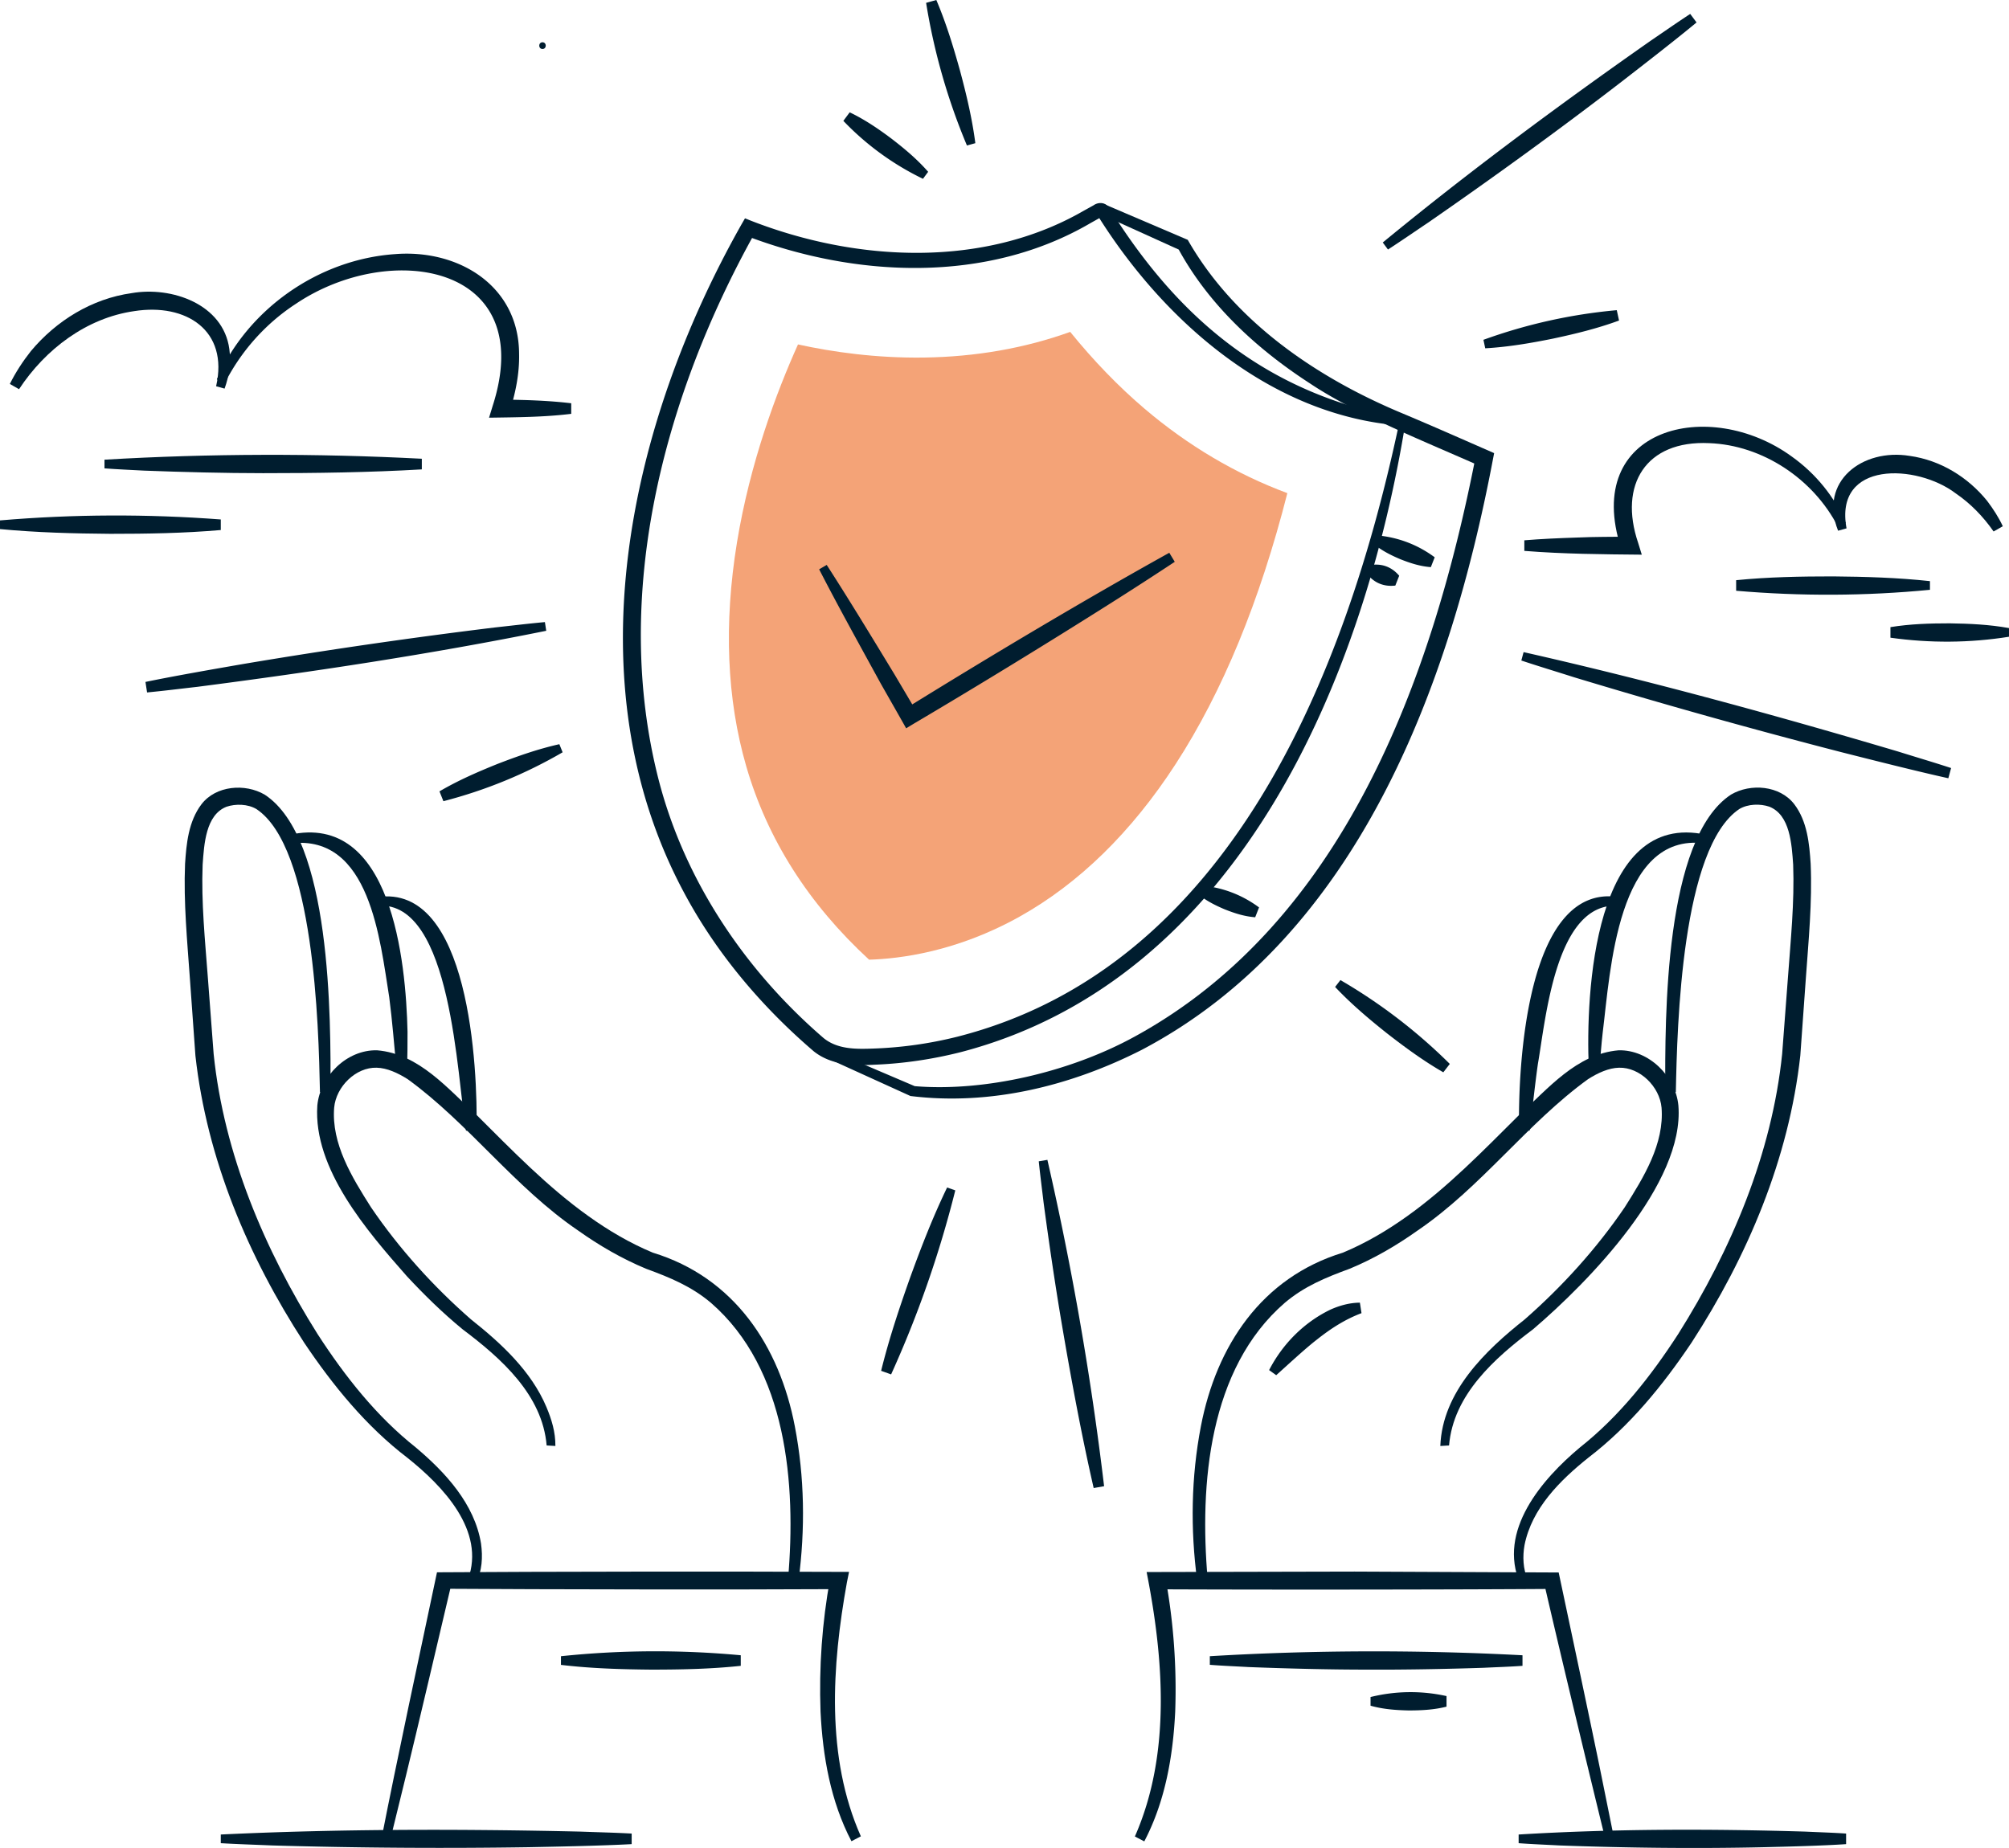 <svg width="425" height="391" viewBox="0 0 425 391" fill="none" xmlns="http://www.w3.org/2000/svg">
    <g clip-path="url(#1mi1l98i2a)">
        <path d="M204.556 30.785A131.85 131.85 0 0 1 195.918.602l2.16-.602c2.067 4.858 3.594 9.871 4.997 14.9 1.358 5.058 2.576 10.148 3.255 15.392l-1.774.493zM195.255 37.834a58.448 58.448 0 0 1-16.845-12.262l1.342-1.804c3.193 1.526 6.062 3.485 8.839 5.567 2.746 2.113 5.43 4.35 7.759 7.018l-1.095 1.48zM45.875 80.28c6.432-14.838 21.488-25.403 37.715-26.514 13.358-1.064 26.177 6.648 26.223 21.115.093 4.21-.771 8.267-1.974 12.138l-1.805-2.468c4.936.047 9.888.186 14.808.772v2.236c-5.753.71-11.6.725-17.384.817l.771-2.514c9.657-29.998-21.626-35.042-41.617-21.592-6.356 4.133-11.585 9.963-15.056 16.796l-1.666-.787h-.015z" fill="#001D2F"/>
        <path d="M45.72 81.713C48.42 69.9 39.35 64.1 28.398 65.828 18.325 67.262 9.594 73.878 4.026 82.346l-1.944-1.11c1.219-2.453 2.73-4.767 4.443-6.941 5.383-6.447 12.91-11.105 21.348-12.277 8.407-1.465 19.344 2.298 20.64 11.814.416 2.93-.078 5.8-1.003 8.39l-1.774-.493-.016-.016zM0 110.108c15.564-1.327 31.128-1.373 46.708-.201v2.237c-7.79.678-15.564.802-23.354.802-7.79-.062-15.564-.262-23.354-1.003v-1.835zM22.089 97.26c22.274-1.31 44.857-1.357 67.147-.2v2.252c-10.999.648-22.552.802-33.566.802-8.083 0-17.045-.232-25.174-.54-2.792-.154-5.6-.262-8.392-.478V97.26h-.015zM388.812 111.45c-5.183-10.102-15.934-17.274-27.241-17.69-13.405-.633-19.189 8.837-15.024 21.099l.771 2.498c-8.283-.077-16.582-.139-24.85-.802v-2.236c3.702-.309 7.419-.463 11.137-.586 3.717-.17 7.42-.139 11.137-.185l-1.805 2.467c-8.268-25.572 18.634-32.142 36.096-19.433 5.013 3.563 9.07 8.498 11.445 14.097l-1.666.786v-.015z" fill="#001D2F"/>
        <path d="M388.843 112.283c-4.15-10.504 5.213-17.46 15.147-15.825 6.51.91 12.31 4.488 16.382 9.516 1.28 1.697 2.437 3.471 3.317 5.368l-1.944 1.11c-2.221-3.192-4.921-5.953-8.021-8.066-8.207-6.247-25.776-6.987-23.092 7.403l-1.774.494h-.015zM425 134.724c-8.346 1.326-16.721 1.372-25.082.2v-2.236c4.18-.679 8.361-.802 12.541-.802 4.18.061 8.36.247 12.541 1.002v1.836zM408.279 124.791c-13.651 1.326-27.334 1.373-41.001.201v-2.237c6.834-.678 13.667-.802 20.501-.802 6.833.062 13.667.262 20.5 1.003v1.835zM99 334.18c3.779-10.303-5.322-19.773-12.834-25.757-8.73-6.663-15.75-15.3-21.812-24.323-11.877-18.277-20.593-38.913-23.014-60.737l-1.157-16.149c-.571-8.097-1.373-16.256-1.034-24.446.278-4.226.71-8.961 3.471-12.601 3.054-3.979 9.24-4.457 13.374-2.036 14.145 9.254 13.975 47.211 13.929 62.99l-2.237-.047c-.277-14.235-1.234-51.761-13.435-59.889-1.836-1.095-4.427-1.141-6.34-.493-4.396 1.727-4.736 7.927-5.044 12.261-.309 7.974.509 15.963 1.11 23.968l1.219 16.087c2.175 21.099 10.736 41.381 21.997 59.272 5.784 8.93 12.433 17.367 20.762 23.968 6.232 5.244 12.433 11.923 13.806 20.344.386 2.838.262 5.753-1.142 8.529l-1.588-.925-.031-.016z" fill="#001D2F"/>
        <path d="M115.644 305.847c-.895-10.735-9.626-18.462-17.77-24.585-4.227-3.47-8.114-7.28-11.816-11.259-8.315-9.439-19.837-22.688-18.927-36.107.586-6.2 6.247-11.829 12.633-11.675 8.931.74 14.994 8.205 21.025 13.65 7.636 7.603 15.071 15.284 23.678 21.423 4.273 3.069 8.823 5.737 13.636 7.742 17.184 5.244 26.794 19.742 30.049 36.77 2.067 10.765 2.205 21.716.786 32.59l-2.221-.324c1.728-20.035-.2-44.42-16.32-58.424-4.119-3.471-8.576-5.321-13.713-7.203-5.121-2.128-9.919-4.92-14.392-8.097-13.466-9.162-23.154-22.673-36.05-32.019-2.112-1.327-4.38-2.376-6.555-2.422-4.396-.139-8.592 3.995-8.993 8.437-.617 7.634 3.764 14.745 7.805 21.114 5.94 8.73 13.174 16.735 21.148 23.706 6.325 5.013 12.726 10.889 15.95 18.539 1.111 2.653 1.913 5.275 1.898 8.236l-1.836-.108-.015.016z" fill="#001D2F"/>
        <path d="M61.238 176.63c21.627-4.843 24.635 26.775 24.974 41.674 0 2.56 0 5.12-.123 7.665l-2.237.047c-.478-5.029-.864-10.041-1.512-15.038-1.959-12.108-4.057-34.425-20.732-32.544l-.354-1.804h-.016z" fill="#001D2F"/>
        <path d="M79.78 189.816c19.575-2.992 21.287 36.153 21.04 49.309l-2.236.108c-1.913-11.166-2.993-48.63-18.541-47.597l-.263-1.82zM80.736 388.856c3.116-15.932 8.315-40.147 11.708-56.188 21.534-.154 63.383-.2 84.932-.092h2.237l-.447 2.205c-3.178 17.614-4.489 37.017 2.946 53.751l-1.99 1.034c-4.427-8.452-6.078-18-6.54-27.423-.34-9.455.324-18.786 2.02-28.117l1.79 2.205c-20.809.124-62.704.062-83.513-.077l1.697-1.357c-2.114 9.007-7.559 32.173-9.688 40.872l-3.332 13.604-1.804-.401-.016-.016zM321.589 335.105c-4.844-11.197 4.612-22.148 12.664-28.872 8.345-6.602 14.978-15.038 20.762-23.968 11.261-17.876 19.822-38.173 21.997-59.273l1.218-16.086c.587-8.005 1.404-15.995 1.111-23.968-.308-4.35-.648-10.519-5.044-12.262-1.913-.648-4.504-.602-6.34.493-12.201 8.159-13.158 45.623-13.435 59.89l-2.237.046c-.062-15.778-.231-53.72 13.914-62.989 4.134-2.422 10.319-1.944 13.374 2.036 2.761 3.624 3.193 8.374 3.47 12.6.355 8.19-.463 16.349-1.033 24.447l-1.157 16.148c-2.422 21.824-11.153 42.461-23.015 60.738-6.062 9.022-13.081 17.644-21.811 24.322-6.032 4.828-11.97 10.735-13.513 18.493-.432 2.375-.324 5.136.679 7.28l-1.589.925h-.015z" fill="#001D2F"/>
        <path d="M304.698 305.94c.432-11.429 9.486-20.159 17.847-26.775 7.959-6.972 15.209-14.977 21.148-23.706 4.041-6.37 8.422-13.48 7.805-21.115-.401-4.442-4.596-8.56-8.993-8.437-2.175.047-4.442 1.08-6.556 2.422-12.911 9.347-22.582 22.858-36.049 32.019-4.473 3.177-9.27 5.984-14.391 8.097-5.137 1.882-9.61 3.733-13.714 7.203-16.104 13.943-18.047 38.42-16.32 58.424l-2.221.324c-1.434-10.858-1.28-21.809.787-32.59 3.27-17.043 12.849-31.51 30.048-36.769 4.813-2.005 9.348-4.674 13.636-7.743 8.592-6.138 16.027-13.819 23.678-21.423 6.032-5.444 12.094-12.894 21.025-13.65 6.386-.139 12.047 5.491 12.634 11.676 1.342 16.472-18.943 37.278-30.743 47.35-8.129 6.108-16.876 13.85-17.77 24.585l-1.836.108h-.015z" fill="#001D2F"/>
        <path d="M360.584 178.434c-18.48-2.36-19.914 27.114-21.534 40.039-.293 2.499-.447 5.028-.71 7.542l-2.236-.046c-.679-15.717 1.018-54.661 24.85-49.34l-.355 1.805h-.015z" fill="#001D2F"/>
        <path d="M342.134 191.636c-13.034-.601-15.116 23.86-16.798 33.485-.663 4.673-1.126 9.377-1.743 14.097l-2.237-.108c-.246-13.095 1.45-52.301 21.041-49.309l-.263 1.82v.015zM339.636 389.272c-3.717-15.161-9.471-39.083-13.019-54.46l1.697 1.373c-20.809.154-62.704.185-83.513.077l1.79-2.205a131.2 131.2 0 0 1 2.02 28.116c-.462 9.424-2.113 18.971-6.54 27.423l-1.99-1.033c7.697-17.459 6.078-37.68 2.484-55.956h2.236l41.757-.093 41.756.185h1.419c2.083 9.825 6.988 32.883 8.932 42.476l2.776 13.727-1.805.401v-.031zM118.682 350.421c12.665-1.327 25.36-1.373 38.024-.201v2.237c-6.34.678-12.68.802-19.02.802-6.339-.062-12.679-.247-19.019-1.003v-1.835h.015z" fill="#001D2F"/>
        <path d="M255.922 350.421c21.935-1.311 44.209-1.357 66.159-.2v2.236c-2.761.2-5.507.278-8.268.416-8.036.263-16.829.432-24.804.386-7.975 0-16.798-.231-24.804-.54-2.761-.154-5.507-.262-8.268-.478v-1.835l-.015.015zM289.936 359.058a35.152 35.152 0 0 1 16.073-.201v2.237c-2.684.678-5.353.802-8.037.802-2.684-.062-5.352-.247-8.036-1.003v-1.835zM268.479 289.884c2.838-5.506 7.373-10.102 12.988-12.802 1.928-.863 4.057-1.449 6.216-1.465l.339 2.221c-3.486 1.311-6.509 3.27-9.424 5.583-2.592 2.005-6.124 5.322-8.623 7.543l-1.496-1.08zM46.708 388.146c25.205-1.203 50.827-1.187 76.063-.616 3.625.138 7.25.215 10.859.416v2.236c-6.232.34-15.394.525-21.734.648-17.97.278-36.327.154-54.328-.37-3.625-.154-7.25-.262-10.86-.478v-1.836zM321.265 388.147c20.068-1.219 40.522-1.219 60.621-.617 2.885.139 5.769.216 8.654.416v2.237c-4.967.339-12.263.524-17.323.647-14.33.324-28.953.155-43.299-.37-2.884-.154-5.769-.262-8.653-.478v-1.835zM176.112 222.391l17.399 7.418c14.593 1.219 32.764-2.915 46.585-10.518 44.194-24.184 62.889-75.745 72.067-122.648l1.065 2.02c-10.86-4.842-26.27-10.965-36.034-17.49-11.307-7.31-21.596-16.765-28.043-28.749l.632.571-17.23-7.804.91-2.052 17.4 7.434.401.17.231.401c9.842 17.012 27.072 28.734 44.904 36.199 6.586 2.76 13.127 5.66 19.682 8.53l-.277 1.434c-9.101 47.905-28.599 100.73-74.212 124.791-14.978 7.634-32.069 11.891-48.991 9.794l-17.23-7.835.741-1.682v.016z" fill="#001D2F"/>
        <path d="M297.447 88.654c-8.761 54.799-35.37 118.56-94.125 133.937-6.016 1.527-12.217 2.452-18.434 2.684-4.411.247-9.132.046-12.741-2.838-10.952-9.378-20.547-20.683-27.365-33.438-24.017-44.62-11.708-99.466 12.125-141.603l.694-1.203 1.388.555c22.213 8.638 49.068 10.072 70.247-2.143l2.114-1.173c.848-.601 2.082-.678 2.884.077.71.787.525.71.956 1.327 15.071 23.86 34.152 38.929 62.242 43.818h.015zm-1.542 1.357c-27.103-2.267-49.531-21.917-63.507-44.11-.077-.14-.354-.495-.092-.186.247.216.617.262.895.077l-.263.154-2.205 1.234c-22.012 12.894-49.794 11.583-73.07 2.638l2.097-.664C140.463 83.75 129.28 125.794 139.337 165c5.507 21.346 18.31 40.348 34.908 54.645 2.961 2.406 6.926 2.345 10.535 2.206a84.96 84.96 0 0 0 17.724-2.499c57.568-14.652 82.125-76.593 93.385-129.356l.016.015z" fill="#001D2F"/>
        <path d="M183.855 203.05c-12.803-11.784-21.534-25.526-25.992-40.934-4.118-14.205-4.766-30.122-1.959-47.335 2.761-16.858 8.345-31.757 12.911-41.905 7.389 1.62 16.567 2.915 26.624 2.776 10.999-.154 21.349-1.974 30.959-5.43 4.967 6.124 10.212 11.553 15.719 16.242 9.193 7.82 19.328 13.819 30.218 17.876-5.8 22.795-13.713 42.029-23.616 57.298-9.348 14.421-20.47 25.294-33.042 32.312-13.296 7.434-25.359 8.915-31.822 9.1z" fill="#F4A377"/>
        <path d="M174.893 119.532c4.767 7.388 9.826 15.732 14.408 23.274l4.643 7.85-2.53-.647c18.14-11.213 37.329-22.704 55.948-33.053l1.157 1.913a793.995 793.995 0 0 1-13.652 8.822c-13.189 8.344-28.12 17.49-41.571 25.433l-1.604.972c-.509-.941-4.782-8.421-5.415-9.547-4.242-7.758-8.977-16.272-12.988-24.092l1.589-.925h.015zM291.107 113.254c4.566.386 8.731 1.944 12.402 4.658l-.817 2.082c-2.299-.169-4.412-.863-6.463-1.681-2.037-.864-4.011-1.851-5.8-3.362l.678-1.712v.015zM253.948 187.333c4.566.386 8.731 1.944 12.402 4.658l-.817 2.082c-2.299-.169-4.412-.863-6.464-1.681-2.036-.864-4.01-1.851-5.799-3.362l.678-1.712v.015zM289.766 119.578c2.483-.432 4.612.324 6.231 2.236l-.817 2.082c-2.484.294-4.566-.601-6.093-2.606l.679-1.712zM115.567 133.459c-24.31 4.92-49.223 8.683-73.826 11.861-3.548.401-7.065.848-10.628 1.187l-.34-2.221c6-1.249 14.87-2.791 21.025-3.856 17.43-2.93 35.278-5.521 52.848-7.665 3.547-.386 7.08-.818 10.628-1.141l.277 1.82.016.015zM114.765 10.364c.91 0 .91-1.418 0-1.418s-.91 1.418 0 1.418zM202.088 251.865a228.594 228.594 0 0 1-13.574 38.929l-2.114-.756c1.651-6.709 3.826-13.218 6.124-19.696 2.345-6.462 4.828-12.863 7.836-19.094l1.743.617h-.015zM221.57 245.387a658.89 658.89 0 0 1 12.001 69.066l-2.206.386c-2.576-11.213-4.766-23.073-6.694-34.41-1.419-8.328-2.777-17.582-3.903-26.004-.339-2.899-.725-5.799-1.018-8.714l1.82-.308v-.016zM322.329 137.978c26.531 6 53.171 13.31 79.24 21.038 3.733 1.172 7.466 2.267 11.183 3.485l-.586 2.16c-6.571-1.45-16.135-3.872-22.768-5.553a1415.784 1415.784 0 0 1-56.395-15.809c-3.718-1.187-7.466-2.313-11.168-3.547l.478-1.774h.016zM292.512 51.314c18.171-14.946 37.391-29.181 56.657-42.677 2.792-1.897 5.569-3.84 8.392-5.691l1.342 1.804c-4.474 3.717-11.23 8.946-15.904 12.57-13.281 10.226-27.149 20.282-40.954 29.83-2.808 1.881-5.584 3.809-8.423 5.644l-1.095-1.48h-.015zM313.799 71.904a112.148 112.148 0 0 1 28.228-6.277l.478 2.19c-4.565 1.681-9.255 2.822-13.959 3.825-4.721.956-9.472 1.774-14.346 2.051l-.386-1.804-.015.015zM119.022 159.17c-7.928 4.612-16.351 8.051-25.22 10.349l-.833-2.082c3.964-2.329 8.129-4.133 12.34-5.83 4.242-1.635 8.53-3.146 13.019-4.149l.694 1.712zM283.565 207.368a114.437 114.437 0 0 1 23.138 17.737l-1.373 1.774c-4.258-2.452-8.16-5.321-12.001-8.313-3.795-3.023-7.512-6.17-10.891-9.748l1.127-1.45z" fill="#001D2F"/>
    </g>
    <defs>
        <clipPath id="1mi1l98i2a">
            <path fill="#fff" d="M0 0h425v391H0z"/>
        </clipPath>
    </defs>
</svg>
